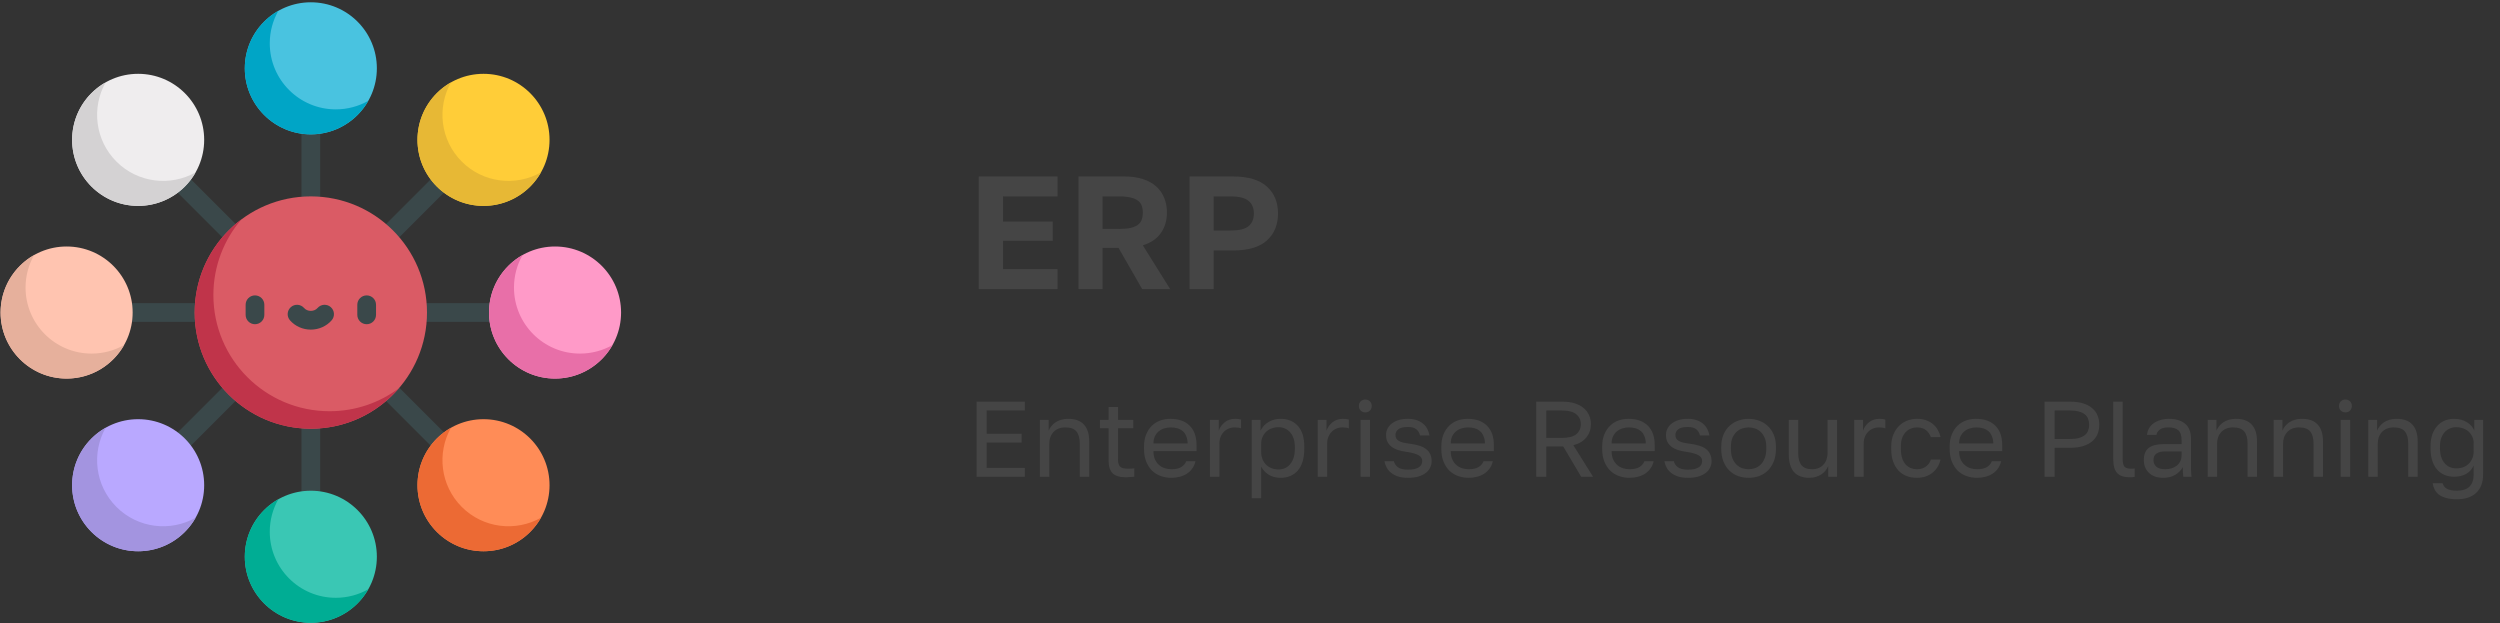 <svg width="373" height="93" viewBox="0 0 373 93" fill="none" xmlns="http://www.w3.org/2000/svg">
    <rect x="0" y="0" width="373" height="93" fill="#333333" stroke="none"/>
    <g clip-path="url(#clip0_0_1)">
        <path d="M46.373 34.424C45.602 34.424 44.977 33.799 44.977 33.027V10.192C44.977 9.42 45.602 8.795 46.373 8.795C47.145 8.795 47.77 9.42 47.77 10.192V33.027C47.77 33.799 47.145 34.424 46.373 34.424Z" fill="#3A484A"/>
        <path d="M55.989 38.41C55.631 38.41 55.274 38.273 55.001 38.001C54.455 37.455 54.455 36.57 55.001 36.025L71.148 19.878C71.694 19.332 72.578 19.332 73.124 19.878C73.669 20.423 73.669 21.308 73.124 21.854L56.977 38.001C56.704 38.273 56.346 38.41 55.989 38.41Z" fill="#3A484A"/>
        <path d="M82.81 48.024H59.975C59.203 48.024 58.578 47.399 58.578 46.627C58.578 45.856 59.203 45.23 59.975 45.23H82.81C83.582 45.23 84.207 45.856 84.207 46.627C84.207 47.399 83.582 48.024 82.81 48.024Z" fill="#3A484A"/>
        <path d="M72.136 73.787C71.778 73.787 71.421 73.65 71.148 73.377L55.001 57.23C54.455 56.685 54.455 55.8 55.001 55.255C55.547 54.709 56.431 54.709 56.977 55.255L73.124 71.402C73.669 71.947 73.669 72.832 73.124 73.377C72.851 73.65 72.493 73.787 72.136 73.787Z" fill="#3A484A"/>
        <path d="M46.373 84.461C45.602 84.461 44.977 83.836 44.977 83.064V60.229C44.977 59.458 45.602 58.832 46.373 58.832C47.145 58.832 47.77 59.458 47.77 60.229V83.064C47.77 83.836 47.145 84.461 46.373 84.461Z" fill="#3A484A"/>
        <path d="M20.612 73.787C20.255 73.787 19.897 73.65 19.624 73.377C19.078 72.832 19.078 71.947 19.624 71.402L35.771 55.255C36.317 54.709 37.201 54.709 37.747 55.255C38.292 55.8 38.292 56.685 37.747 57.23L21.6 73.377C21.327 73.65 20.969 73.787 20.612 73.787Z" fill="#3A484A"/>
        <path d="M32.773 48.024H9.938C9.166 48.024 8.541 47.399 8.541 46.627C8.541 45.856 9.166 45.23 9.938 45.23H32.773C33.545 45.23 34.17 45.856 34.17 46.627C34.17 47.399 33.545 48.024 32.773 48.024Z" fill="#3A484A"/>
        <path d="M36.759 38.41C36.401 38.41 36.044 38.273 35.771 38.001L19.624 21.854C19.078 21.308 19.078 20.423 19.624 19.878C20.17 19.332 21.054 19.332 21.6 19.878L37.747 36.025C38.292 36.57 38.292 37.455 37.747 38.001C37.474 38.273 37.116 38.41 36.759 38.41Z" fill="#3A484A"/>
        <path d="M46.375 20.045C51.816 20.045 56.227 15.634 56.227 10.193C56.227 4.753 51.816 0.342 46.375 0.342C40.934 0.342 36.523 4.753 36.523 10.193C36.523 15.634 40.934 20.045 46.375 20.045Z" fill="#49C3E0"/>
        <path d="M50.1 16.318C44.66 16.318 40.249 11.907 40.249 6.466C40.249 4.703 40.714 3.049 41.526 1.617C38.54 3.31 36.523 6.514 36.523 10.192C36.523 15.633 40.934 20.043 46.375 20.043C50.053 20.043 53.257 18.027 54.95 15.041C53.518 15.852 51.864 16.318 50.1 16.318Z" fill="#00A5C6"/>
        <path d="M72.141 30.717C77.582 30.717 81.992 26.306 81.992 20.865C81.992 15.424 77.582 11.014 72.141 11.014C66.7 11.014 62.289 15.424 62.289 20.865C62.289 26.306 66.7 30.717 72.141 30.717Z" fill="#FFCD38"/>
        <path d="M68.898 24.107C65.696 20.905 65.162 16.048 67.289 12.291C66.532 12.72 65.818 13.254 65.173 13.9C61.325 17.747 61.325 23.985 65.173 27.832C69.02 31.679 75.257 31.679 79.105 27.832C79.75 27.187 80.285 26.473 80.714 25.715C76.956 27.843 72.1 27.309 68.898 24.107Z" fill="#E7B835"/>
        <path d="M82.813 56.481C88.254 56.481 92.664 52.07 92.664 46.629C92.664 41.188 88.254 36.777 82.813 36.777C77.372 36.777 72.961 41.188 72.961 46.629C72.961 52.07 77.372 56.481 82.813 56.481Z" fill="#FF9AC8"/>
        <path d="M86.538 52.755C81.097 52.755 76.686 48.345 76.686 42.904C76.686 41.14 77.152 39.486 77.964 38.055C74.978 39.747 72.961 42.952 72.961 46.629C72.961 52.07 77.372 56.481 82.813 56.481C86.49 56.481 89.695 54.464 91.387 51.478C89.955 52.29 88.302 52.755 86.538 52.755Z" fill="#E86FA8"/>
        <path d="M72.141 82.246C77.582 82.246 81.992 77.835 81.992 72.395C81.992 66.954 77.582 62.543 72.141 62.543C66.7 62.543 62.289 66.954 62.289 72.395C62.289 77.835 66.7 82.246 72.141 82.246Z" fill="#FF8C57"/>
        <path d="M68.898 75.634C65.696 72.432 65.162 67.576 67.289 63.818C66.532 64.247 65.818 64.782 65.173 65.427C61.325 69.275 61.325 75.512 65.173 79.359C69.02 83.207 75.257 83.207 79.105 79.359C79.75 78.714 80.285 78 80.714 77.243C76.956 79.37 72.1 78.836 68.898 75.634Z" fill="#EC6A34"/>
        <path d="M46.375 92.918C51.816 92.918 56.227 88.507 56.227 83.067C56.227 77.626 51.816 73.215 46.375 73.215C40.934 73.215 36.523 77.626 36.523 83.067C36.523 88.507 40.934 92.918 46.375 92.918Z" fill="#3AC7B4"/>
        <path d="M50.1 89.191C44.66 89.191 40.249 84.78 40.249 79.339C40.249 77.576 40.714 75.922 41.526 74.49C38.54 76.183 36.523 79.387 36.523 83.065C36.523 88.506 40.934 92.916 46.375 92.916C50.053 92.916 53.257 90.9 54.95 87.914C53.518 88.726 51.864 89.191 50.1 89.191Z" fill="#00AD94"/>
        <path d="M20.611 82.246C26.052 82.246 30.463 77.835 30.463 72.395C30.463 66.954 26.052 62.543 20.611 62.543C15.171 62.543 10.76 66.954 10.76 72.395C10.76 77.835 15.171 82.246 20.611 82.246Z" fill="#B9A8FF"/>
        <path d="M17.373 75.634C14.171 72.432 13.636 67.576 15.764 63.818C15.006 64.247 14.293 64.782 13.647 65.427C9.8 69.275 9.8 75.512 13.647 79.359C17.494 83.207 23.732 83.207 27.579 79.359C28.225 78.714 28.759 78 29.188 77.243C25.431 79.37 20.575 78.836 17.373 75.634Z" fill="#A394E0"/>
        <path d="M9.94 56.481C15.38 56.481 19.791 52.07 19.791 46.629C19.791 41.188 15.38 36.777 9.94 36.777C4.499 36.777 0.088 41.188 0.088 46.629C0.088 52.07 4.499 56.481 9.94 56.481Z" fill="#FFC4B0"/>
        <path d="M13.665 52.755C8.224 52.755 3.813 48.345 3.813 42.904C3.813 41.14 4.279 39.486 5.091 38.055C2.104 39.747 0.088 42.952 0.088 46.629C0.088 52.07 4.499 56.481 9.94 56.481C13.617 56.481 16.822 54.464 18.514 51.478C17.082 52.29 15.428 52.755 13.665 52.755Z" fill="#E6B09C"/>
        <path d="M20.611 30.717C26.052 30.717 30.463 26.306 30.463 20.865C30.463 15.424 26.052 11.014 20.611 11.014C15.171 11.014 10.76 15.424 10.76 20.865C10.76 26.306 15.171 30.717 20.611 30.717Z" fill="#EFEDEE"/>
        <path d="M17.373 24.107C14.171 20.905 13.636 16.048 15.764 12.291C15.006 12.72 14.293 13.254 13.647 13.9C9.8 17.747 9.8 23.985 13.647 27.832C17.494 31.679 23.732 31.679 27.579 27.832C28.225 27.187 28.759 26.473 29.188 25.715C25.431 27.843 20.575 27.309 17.373 24.107Z" fill="#D4D2D3"/>
        <path d="M46.377 63.961C55.949 63.961 63.708 56.202 63.708 46.631C63.708 37.06 55.949 29.301 46.377 29.301C36.806 29.301 29.047 37.06 29.047 46.631C29.047 56.202 36.806 63.961 46.377 63.961Z" fill="#DA5B65"/>
        <path d="M49.168 61.354C39.596 61.354 31.837 53.595 31.837 44.023C31.837 39.709 33.413 35.764 36.022 32.73C31.786 35.89 29.043 40.94 29.043 46.631C29.043 56.202 36.802 63.962 46.374 63.962C51.632 63.962 56.342 61.62 59.52 57.923C56.632 60.078 53.049 61.354 49.168 61.354Z" fill="#C0344A"/>
        <path d="M38.043 48.374C37.272 48.374 36.647 47.748 36.647 46.977V45.469C36.647 44.698 37.272 44.072 38.043 44.072C38.815 44.072 39.44 44.698 39.44 45.469V46.977C39.44 47.748 38.815 48.374 38.043 48.374Z" fill="#3A484A"/>
        <path d="M54.708 48.374C53.936 48.374 53.31 47.748 53.31 46.977V45.469C53.31 44.698 53.936 44.072 54.708 44.072C55.479 44.072 56.104 44.698 56.104 45.469V46.977C56.104 47.748 55.479 48.374 54.708 48.374Z" fill="#3A484A"/>
        <path d="M46.373 49.179C45.169 49.179 44.036 48.673 43.265 47.791C42.757 47.21 42.817 46.328 43.398 45.82C43.979 45.312 44.861 45.371 45.369 45.952C45.609 46.227 45.975 46.384 46.373 46.384C46.772 46.384 47.138 46.227 47.378 45.952C47.886 45.371 48.769 45.312 49.349 45.82C49.93 46.328 49.99 47.21 49.482 47.791C48.711 48.673 47.578 49.179 46.373 49.179Z" fill="#3A484A"/>
    </g>
    <path d="M146.025 26.329H157.785V29.305H149.649V33.049H157.065V35.929H149.649V40.153H157.785V43.129H146.025V26.329ZM160.908 26.329H167.748C168.804 26.329 169.724 26.457 170.508 26.713C171.308 26.969 171.972 27.337 172.5 27.817C173.028 28.281 173.428 28.849 173.7 29.521C173.972 30.177 174.108 30.913 174.108 31.729C174.108 32.897 173.804 33.913 173.196 34.777C172.604 35.625 171.708 36.233 170.508 36.601L174.588 43.129H170.412L166.884 36.985H164.508V43.129H160.908V26.329ZM167.028 34.153C167.7 34.153 168.252 34.105 168.684 34.009C169.132 33.897 169.492 33.745 169.764 33.553C170.036 33.345 170.228 33.089 170.34 32.785C170.452 32.481 170.508 32.129 170.508 31.729C170.508 31.329 170.452 30.977 170.34 30.673C170.228 30.369 170.036 30.121 169.764 29.929C169.492 29.721 169.132 29.569 168.684 29.473C168.252 29.361 167.7 29.305 167.028 29.305H164.508V34.153H167.028ZM177.479 26.329H183.959C186.231 26.329 187.919 26.833 189.023 27.841C190.127 28.833 190.679 30.169 190.679 31.849C190.679 33.529 190.127 34.873 189.023 35.881C187.919 36.873 186.231 37.369 183.959 37.369H181.079V43.129H177.479V26.329ZM183.599 34.393C184.879 34.393 185.775 34.177 186.287 33.745C186.815 33.313 187.079 32.681 187.079 31.849C187.079 31.033 186.815 30.409 186.287 29.977C185.775 29.529 184.879 29.305 183.599 29.305H181.079V34.393H183.599Z" fill="#454545"/>
    <path d="M145.705 59.929H152.905V61.241H147.209V64.713H152.425V66.025H147.209V69.817H152.905V71.129H145.705V59.929ZM155.151 62.649H156.463V64.249C156.559 64.014 156.692 63.79 156.863 63.577C157.034 63.364 157.236 63.177 157.471 63.017C157.716 62.857 157.994 62.729 158.303 62.633C158.623 62.537 158.975 62.489 159.359 62.489C160.426 62.489 161.215 62.777 161.727 63.353C162.25 63.918 162.511 64.75 162.511 65.849V71.129H161.103V66.169C161.103 65.38 160.938 64.782 160.607 64.377C160.276 63.972 159.722 63.769 158.943 63.769C158.527 63.769 158.164 63.838 157.855 63.977C157.556 64.116 157.311 64.297 157.119 64.521C156.927 64.745 156.783 65.001 156.687 65.289C156.602 65.577 156.559 65.87 156.559 66.169V71.129H155.151V62.649ZM167.959 71.209C167.052 71.209 166.396 71.006 165.991 70.601C165.596 70.185 165.399 69.561 165.399 68.729V63.897H164.119V62.649H165.399V60.729H166.807V62.649H169.079V63.897H166.807V68.569C166.807 69.049 166.908 69.396 167.111 69.609C167.313 69.822 167.703 69.929 168.279 69.929C168.599 69.929 168.919 69.913 169.239 69.881V71.129C169.036 71.15 168.833 71.166 168.631 71.177C168.428 71.198 168.204 71.209 167.959 71.209ZM174.765 71.289C174.221 71.289 173.704 71.204 173.213 71.033C172.722 70.862 172.29 70.601 171.917 70.249C171.544 69.886 171.245 69.433 171.021 68.889C170.797 68.345 170.685 67.705 170.685 66.969V66.649C170.685 65.945 170.792 65.337 171.005 64.825C171.218 64.302 171.501 63.87 171.853 63.529C172.216 63.177 172.632 62.916 173.101 62.745C173.581 62.574 174.082 62.489 174.605 62.489C175.853 62.489 176.818 62.83 177.501 63.513C178.184 64.196 178.525 65.161 178.525 66.409V67.305H172.093C172.093 67.806 172.173 68.228 172.333 68.569C172.493 68.91 172.701 69.188 172.957 69.401C173.213 69.614 173.496 69.769 173.805 69.865C174.125 69.961 174.445 70.009 174.765 70.009C175.405 70.009 175.896 69.902 176.237 69.689C176.589 69.476 176.84 69.182 176.989 68.809H178.365C178.28 69.214 178.125 69.572 177.901 69.881C177.688 70.19 177.421 70.452 177.101 70.665C176.792 70.868 176.434 71.022 176.029 71.129C175.634 71.236 175.213 71.289 174.765 71.289ZM174.685 63.769C174.354 63.769 174.034 63.817 173.725 63.913C173.416 63.998 173.138 64.142 172.893 64.345C172.658 64.537 172.466 64.782 172.317 65.081C172.168 65.38 172.093 65.737 172.093 66.153H177.197C177.186 65.716 177.112 65.348 176.973 65.049C176.845 64.74 176.669 64.494 176.445 64.313C176.221 64.121 175.954 63.982 175.645 63.897C175.346 63.812 175.026 63.769 174.685 63.769ZM180.526 62.649H181.838V64.249C182.019 63.748 182.318 63.332 182.734 63.001C183.161 62.66 183.678 62.489 184.286 62.489C184.499 62.489 184.67 62.5 184.798 62.521C184.937 62.542 185.059 62.569 185.166 62.601V63.913C185.027 63.86 184.889 63.822 184.75 63.801C184.622 63.78 184.441 63.769 184.206 63.769C183.886 63.769 183.587 63.828 183.31 63.945C183.033 64.062 182.793 64.228 182.59 64.441C182.387 64.644 182.227 64.894 182.11 65.193C181.993 65.492 181.934 65.817 181.934 66.169V71.129H180.526V62.649ZM186.76 62.649H188.072V64.249C188.36 63.684 188.76 63.252 189.272 62.953C189.795 62.644 190.398 62.489 191.08 62.489C192.147 62.489 193 62.841 193.64 63.545C194.28 64.238 194.6 65.273 194.6 66.649V66.969C194.6 67.694 194.515 68.329 194.344 68.873C194.174 69.406 193.934 69.854 193.624 70.217C193.315 70.569 192.942 70.836 192.504 71.017C192.078 71.198 191.603 71.289 191.08 71.289C190.355 71.289 189.747 71.129 189.256 70.809C188.776 70.489 188.414 70.089 188.168 69.609V74.329H186.76V62.649ZM190.76 70.041C191.102 70.041 191.422 69.977 191.72 69.849C192.019 69.71 192.275 69.513 192.488 69.257C192.712 69.001 192.883 68.681 193 68.297C193.128 67.913 193.192 67.47 193.192 66.969V66.649C193.192 66.19 193.128 65.78 193 65.417C192.883 65.054 192.712 64.75 192.488 64.505C192.275 64.249 192.019 64.057 191.72 63.929C191.422 63.801 191.102 63.737 190.76 63.737C190.376 63.737 190.024 63.801 189.704 63.929C189.384 64.046 189.112 64.217 188.888 64.441C188.664 64.654 188.488 64.91 188.36 65.209C188.232 65.508 188.168 65.828 188.168 66.169V67.449C188.168 67.833 188.232 68.185 188.36 68.505C188.488 68.825 188.664 69.097 188.888 69.321C189.112 69.545 189.384 69.721 189.704 69.849C190.024 69.977 190.376 70.041 190.76 70.041ZM196.604 62.649H197.916V64.249C198.098 63.748 198.396 63.332 198.812 63.001C199.239 62.66 199.756 62.489 200.364 62.489C200.578 62.489 200.748 62.5 200.876 62.521C201.015 62.542 201.138 62.569 201.244 62.601V63.913C201.106 63.86 200.967 63.822 200.828 63.801C200.7 63.78 200.519 63.769 200.284 63.769C199.964 63.769 199.666 63.828 199.388 63.945C199.111 64.062 198.871 64.228 198.668 64.441C198.466 64.644 198.306 64.894 198.188 65.193C198.071 65.492 198.012 65.817 198.012 66.169V71.129H196.604V62.649ZM202.999 62.649H204.407V71.129H202.999V62.649ZM203.703 61.529C203.425 61.529 203.196 61.438 203.015 61.257C202.833 61.076 202.743 60.846 202.743 60.569C202.743 60.292 202.833 60.062 203.015 59.881C203.196 59.7 203.425 59.609 203.703 59.609C203.98 59.609 204.209 59.7 204.391 59.881C204.572 60.062 204.663 60.292 204.663 60.569C204.663 60.846 204.572 61.076 204.391 61.257C204.209 61.438 203.98 61.529 203.703 61.529ZM210.08 71.289C209.515 71.289 209.024 71.225 208.608 71.097C208.203 70.958 207.856 70.777 207.568 70.553C207.28 70.329 207.056 70.068 206.896 69.769C206.736 69.47 206.624 69.15 206.56 68.809H207.968C208.043 69.15 208.24 69.449 208.56 69.705C208.891 69.95 209.397 70.073 210.08 70.073C210.475 70.073 210.805 70.041 211.072 69.977C211.339 69.902 211.552 69.812 211.712 69.705C211.883 69.588 212.005 69.454 212.08 69.305C212.155 69.145 212.192 68.98 212.192 68.809C212.192 68.628 212.155 68.468 212.08 68.329C212.016 68.19 211.893 68.068 211.712 67.961C211.541 67.844 211.301 67.742 210.992 67.657C210.693 67.561 210.315 67.481 209.856 67.417C209.387 67.353 208.96 67.262 208.576 67.145C208.203 67.017 207.883 66.852 207.616 66.649C207.36 66.446 207.157 66.206 207.008 65.929C206.869 65.641 206.8 65.294 206.8 64.889C206.8 64.569 206.869 64.265 207.008 63.977C207.147 63.689 207.355 63.433 207.632 63.209C207.909 62.985 208.251 62.809 208.656 62.681C209.061 62.553 209.536 62.489 210.08 62.489C210.581 62.489 211.019 62.558 211.392 62.697C211.765 62.825 212.08 63.001 212.336 63.225C212.603 63.449 212.811 63.71 212.96 64.009C213.109 64.308 213.216 64.628 213.28 64.969H211.872C211.787 64.596 211.605 64.292 211.328 64.057C211.051 63.822 210.635 63.705 210.08 63.705C209.387 63.705 208.901 63.822 208.624 64.057C208.347 64.281 208.208 64.558 208.208 64.889C208.208 65.081 208.24 65.246 208.304 65.385C208.379 65.524 208.496 65.646 208.656 65.753C208.827 65.86 209.045 65.95 209.312 66.025C209.589 66.089 209.931 66.148 210.336 66.201C210.859 66.265 211.323 66.361 211.728 66.489C212.133 66.606 212.475 66.772 212.752 66.985C213.029 67.188 213.237 67.438 213.376 67.737C213.525 68.036 213.6 68.393 213.6 68.809C213.6 69.15 213.525 69.47 213.376 69.769C213.237 70.068 213.024 70.329 212.736 70.553C212.448 70.777 212.08 70.958 211.632 71.097C211.195 71.225 210.677 71.289 210.08 71.289ZM219.124 71.289C218.58 71.289 218.063 71.204 217.572 71.033C217.082 70.862 216.65 70.601 216.276 70.249C215.903 69.886 215.604 69.433 215.38 68.889C215.156 68.345 215.044 67.705 215.044 66.969V66.649C215.044 65.945 215.151 65.337 215.364 64.825C215.578 64.302 215.86 63.87 216.212 63.529C216.575 63.177 216.991 62.916 217.46 62.745C217.94 62.574 218.442 62.489 218.964 62.489C220.212 62.489 221.178 62.83 221.86 63.513C222.543 64.196 222.884 65.161 222.884 66.409V67.305H216.452C216.452 67.806 216.532 68.228 216.692 68.569C216.852 68.91 217.06 69.188 217.316 69.401C217.572 69.614 217.855 69.769 218.164 69.865C218.484 69.961 218.804 70.009 219.124 70.009C219.764 70.009 220.255 69.902 220.596 69.689C220.948 69.476 221.199 69.182 221.348 68.809H222.724C222.639 69.214 222.484 69.572 222.26 69.881C222.047 70.19 221.78 70.452 221.46 70.665C221.151 70.868 220.794 71.022 220.388 71.129C219.994 71.236 219.572 71.289 219.124 71.289ZM219.044 63.769C218.714 63.769 218.394 63.817 218.084 63.913C217.775 63.998 217.498 64.142 217.252 64.345C217.018 64.537 216.826 64.782 216.676 65.081C216.527 65.38 216.452 65.737 216.452 66.153H221.556C221.546 65.716 221.471 65.348 221.332 65.049C221.204 64.74 221.028 64.494 220.804 64.313C220.58 64.121 220.314 63.982 220.004 63.897C219.706 63.812 219.386 63.769 219.044 63.769ZM229.205 59.929H233.125C233.829 59.929 234.443 60.014 234.965 60.185C235.499 60.356 235.941 60.59 236.293 60.889C236.645 61.188 236.912 61.545 237.093 61.961C237.275 62.366 237.365 62.809 237.365 63.289C237.365 64.036 237.141 64.692 236.693 65.257C236.256 65.812 235.605 66.201 234.741 66.425L237.685 71.129H235.909L233.237 66.617H230.709V71.129H229.205V59.929ZM232.965 65.337C234 65.337 234.741 65.15 235.189 64.777C235.637 64.393 235.861 63.897 235.861 63.289C235.861 62.681 235.637 62.19 235.189 61.817C234.741 61.433 234 61.241 232.965 61.241H230.709V65.337H232.965ZM243.124 71.289C242.58 71.289 242.063 71.204 241.572 71.033C241.082 70.862 240.65 70.601 240.276 70.249C239.903 69.886 239.604 69.433 239.38 68.889C239.156 68.345 239.044 67.705 239.044 66.969V66.649C239.044 65.945 239.151 65.337 239.364 64.825C239.578 64.302 239.86 63.87 240.212 63.529C240.575 63.177 240.991 62.916 241.46 62.745C241.94 62.574 242.442 62.489 242.964 62.489C244.212 62.489 245.178 62.83 245.86 63.513C246.543 64.196 246.884 65.161 246.884 66.409V67.305H240.452C240.452 67.806 240.532 68.228 240.692 68.569C240.852 68.91 241.06 69.188 241.316 69.401C241.572 69.614 241.855 69.769 242.164 69.865C242.484 69.961 242.804 70.009 243.124 70.009C243.764 70.009 244.255 69.902 244.596 69.689C244.948 69.476 245.199 69.182 245.348 68.809H246.724C246.639 69.214 246.484 69.572 246.26 69.881C246.047 70.19 245.78 70.452 245.46 70.665C245.151 70.868 244.794 71.022 244.388 71.129C243.994 71.236 243.572 71.289 243.124 71.289ZM243.044 63.769C242.714 63.769 242.394 63.817 242.084 63.913C241.775 63.998 241.498 64.142 241.252 64.345C241.018 64.537 240.826 64.782 240.676 65.081C240.527 65.38 240.452 65.737 240.452 66.153H245.556C245.546 65.716 245.471 65.348 245.332 65.049C245.204 64.74 245.028 64.494 244.804 64.313C244.58 64.121 244.314 63.982 244.004 63.897C243.706 63.812 243.386 63.769 243.044 63.769ZM251.845 71.289C251.28 71.289 250.789 71.225 250.373 71.097C249.968 70.958 249.621 70.777 249.333 70.553C249.045 70.329 248.821 70.068 248.661 69.769C248.501 69.47 248.389 69.15 248.325 68.809H249.733C249.808 69.15 250.005 69.449 250.325 69.705C250.656 69.95 251.163 70.073 251.845 70.073C252.24 70.073 252.571 70.041 252.837 69.977C253.104 69.902 253.317 69.812 253.477 69.705C253.648 69.588 253.771 69.454 253.845 69.305C253.92 69.145 253.957 68.98 253.957 68.809C253.957 68.628 253.92 68.468 253.845 68.329C253.781 68.19 253.659 68.068 253.477 67.961C253.307 67.844 253.067 67.742 252.757 67.657C252.459 67.561 252.08 67.481 251.621 67.417C251.152 67.353 250.725 67.262 250.341 67.145C249.968 67.017 249.648 66.852 249.381 66.649C249.125 66.446 248.923 66.206 248.773 65.929C248.635 65.641 248.565 65.294 248.565 64.889C248.565 64.569 248.635 64.265 248.773 63.977C248.912 63.689 249.12 63.433 249.397 63.209C249.675 62.985 250.016 62.809 250.421 62.681C250.827 62.553 251.301 62.489 251.845 62.489C252.347 62.489 252.784 62.558 253.157 62.697C253.531 62.825 253.845 63.001 254.101 63.225C254.368 63.449 254.576 63.71 254.725 64.009C254.875 64.308 254.981 64.628 255.045 64.969H253.637C253.552 64.596 253.371 64.292 253.093 64.057C252.816 63.822 252.4 63.705 251.845 63.705C251.152 63.705 250.667 63.822 250.389 64.057C250.112 64.281 249.973 64.558 249.973 64.889C249.973 65.081 250.005 65.246 250.069 65.385C250.144 65.524 250.261 65.646 250.421 65.753C250.592 65.86 250.811 65.95 251.077 66.025C251.355 66.089 251.696 66.148 252.101 66.201C252.624 66.265 253.088 66.361 253.493 66.489C253.899 66.606 254.24 66.772 254.517 66.985C254.795 67.188 255.003 67.438 255.141 67.737C255.291 68.036 255.365 68.393 255.365 68.809C255.365 69.15 255.291 69.47 255.141 69.769C255.003 70.068 254.789 70.329 254.501 70.553C254.213 70.777 253.845 70.958 253.397 71.097C252.96 71.225 252.443 71.289 251.845 71.289ZM260.89 71.289C260.346 71.289 259.829 71.204 259.338 71.033C258.847 70.852 258.415 70.585 258.042 70.233C257.669 69.87 257.37 69.417 257.146 68.873C256.922 68.329 256.81 67.694 256.81 66.969V66.649C256.81 65.966 256.922 65.364 257.146 64.841C257.37 64.318 257.669 63.886 258.042 63.545C258.415 63.193 258.847 62.932 259.338 62.761C259.829 62.58 260.346 62.489 260.89 62.489C261.434 62.489 261.951 62.58 262.442 62.761C262.933 62.932 263.365 63.193 263.738 63.545C264.111 63.886 264.41 64.318 264.634 64.841C264.858 65.364 264.97 65.966 264.97 66.649V66.969C264.97 67.694 264.858 68.329 264.634 68.873C264.41 69.417 264.111 69.87 263.738 70.233C263.365 70.585 262.933 70.852 262.442 71.033C261.951 71.204 261.434 71.289 260.89 71.289ZM260.89 70.009C261.21 70.009 261.53 69.956 261.85 69.849C262.17 69.732 262.453 69.556 262.698 69.321C262.943 69.076 263.141 68.761 263.29 68.377C263.45 67.993 263.53 67.524 263.53 66.969V66.649C263.53 66.137 263.45 65.7 263.29 65.337C263.141 64.974 262.943 64.676 262.698 64.441C262.453 64.206 262.17 64.036 261.85 63.929C261.53 63.822 261.21 63.769 260.89 63.769C260.57 63.769 260.25 63.822 259.93 63.929C259.61 64.036 259.327 64.206 259.082 64.441C258.837 64.676 258.634 64.974 258.474 65.337C258.325 65.7 258.25 66.137 258.25 66.649V66.969C258.25 67.524 258.325 67.993 258.474 68.377C258.634 68.761 258.837 69.076 259.082 69.321C259.327 69.556 259.61 69.732 259.93 69.849C260.25 69.956 260.57 70.009 260.89 70.009ZM269.956 71.289C268.932 71.289 268.164 70.996 267.652 70.409C267.14 69.822 266.884 68.916 266.884 67.689V62.649H268.292V67.609C268.292 68.398 268.452 68.996 268.772 69.401C269.102 69.806 269.636 70.009 270.372 70.009C270.766 70.009 271.108 69.94 271.396 69.801C271.694 69.662 271.934 69.481 272.116 69.257C272.308 69.033 272.446 68.777 272.532 68.489C272.628 68.201 272.676 67.908 272.676 67.609V62.649H274.084V71.129H272.772V69.529C272.676 69.764 272.542 69.988 272.372 70.201C272.212 70.414 272.009 70.601 271.764 70.761C271.529 70.921 271.257 71.049 270.948 71.145C270.649 71.241 270.318 71.289 269.956 71.289ZM276.651 62.649H277.963V64.249C278.144 63.748 278.443 63.332 278.859 63.001C279.286 62.66 279.803 62.489 280.411 62.489C280.624 62.489 280.795 62.5 280.923 62.521C281.062 62.542 281.184 62.569 281.291 62.601V63.913C281.152 63.86 281.014 63.822 280.875 63.801C280.747 63.78 280.566 63.769 280.331 63.769C280.011 63.769 279.712 63.828 279.435 63.945C279.158 64.062 278.918 64.228 278.715 64.441C278.512 64.644 278.352 64.894 278.235 65.193C278.118 65.492 278.059 65.817 278.059 66.169V71.129H276.651V62.649ZM286.009 71.289C285.465 71.289 284.959 71.204 284.489 71.033C284.02 70.852 283.615 70.585 283.273 70.233C282.932 69.87 282.66 69.417 282.457 68.873C282.265 68.329 282.169 67.694 282.169 66.969V66.649C282.169 65.966 282.276 65.364 282.489 64.841C282.703 64.318 282.985 63.886 283.337 63.545C283.689 63.193 284.095 62.932 284.553 62.761C285.023 62.58 285.508 62.489 286.009 62.489C286.511 62.489 286.959 62.558 287.353 62.697C287.759 62.836 288.105 63.028 288.393 63.273C288.692 63.518 288.932 63.806 289.113 64.137C289.305 64.468 289.444 64.825 289.529 65.209H288.089C288.004 65.006 287.903 64.82 287.785 64.649C287.679 64.468 287.54 64.313 287.369 64.185C287.209 64.057 287.017 63.956 286.793 63.881C286.569 63.806 286.308 63.769 286.009 63.769C285.7 63.769 285.401 63.828 285.113 63.945C284.825 64.052 284.569 64.222 284.345 64.457C284.121 64.681 283.94 64.974 283.801 65.337C283.673 65.7 283.609 66.137 283.609 66.649V66.969C283.609 67.513 283.673 67.982 283.801 68.377C283.94 68.761 284.121 69.076 284.345 69.321C284.569 69.556 284.825 69.732 285.113 69.849C285.401 69.956 285.7 70.009 286.009 70.009C286.532 70.009 286.969 69.881 287.321 69.625C287.684 69.369 287.94 69.017 288.089 68.569H289.529C289.327 69.412 288.911 70.078 288.281 70.569C287.652 71.049 286.895 71.289 286.009 71.289ZM294.968 71.289C294.424 71.289 293.907 71.204 293.416 71.033C292.925 70.862 292.493 70.601 292.12 70.249C291.747 69.886 291.448 69.433 291.224 68.889C291 68.345 290.888 67.705 290.888 66.969V66.649C290.888 65.945 290.995 65.337 291.208 64.825C291.421 64.302 291.704 63.87 292.056 63.529C292.419 63.177 292.835 62.916 293.304 62.745C293.784 62.574 294.285 62.489 294.808 62.489C296.056 62.489 297.021 62.83 297.704 63.513C298.387 64.196 298.728 65.161 298.728 66.409V67.305H292.296C292.296 67.806 292.376 68.228 292.536 68.569C292.696 68.91 292.904 69.188 293.16 69.401C293.416 69.614 293.699 69.769 294.008 69.865C294.328 69.961 294.648 70.009 294.968 70.009C295.608 70.009 296.099 69.902 296.44 69.689C296.792 69.476 297.043 69.182 297.192 68.809H298.568C298.483 69.214 298.328 69.572 298.104 69.881C297.891 70.19 297.624 70.452 297.304 70.665C296.995 70.868 296.637 71.022 296.232 71.129C295.837 71.236 295.416 71.289 294.968 71.289ZM294.888 63.769C294.557 63.769 294.237 63.817 293.928 63.913C293.619 63.998 293.341 64.142 293.096 64.345C292.861 64.537 292.669 64.782 292.52 65.081C292.371 65.38 292.296 65.737 292.296 66.153H297.4C297.389 65.716 297.315 65.348 297.176 65.049C297.048 64.74 296.872 64.494 296.648 64.313C296.424 64.121 296.157 63.982 295.848 63.897C295.549 63.812 295.229 63.769 294.888 63.769ZM305.049 59.929H308.889C309.625 59.929 310.265 60.014 310.809 60.185C311.353 60.356 311.801 60.596 312.153 60.905C312.516 61.204 312.783 61.566 312.953 61.993C313.124 62.409 313.209 62.868 313.209 63.369C313.209 63.87 313.124 64.334 312.953 64.761C312.783 65.177 312.516 65.54 312.153 65.849C311.801 66.148 311.353 66.382 310.809 66.553C310.265 66.724 309.625 66.809 308.889 66.809H306.553V71.129H305.049V59.929ZM308.809 65.497C309.343 65.497 309.791 65.449 310.153 65.353C310.527 65.246 310.825 65.102 311.049 64.921C311.284 64.74 311.449 64.516 311.545 64.249C311.652 63.982 311.705 63.689 311.705 63.369C311.705 63.049 311.652 62.756 311.545 62.489C311.449 62.222 311.284 61.998 311.049 61.817C310.825 61.636 310.527 61.497 310.153 61.401C309.791 61.294 309.343 61.241 308.809 61.241H306.553V65.497H308.809ZM317.774 71.209C316.888 71.209 316.254 70.996 315.87 70.569C315.486 70.142 315.294 69.449 315.294 68.489V59.929H316.702V68.489C316.702 69.044 316.792 69.422 316.974 69.625C317.155 69.828 317.475 69.929 317.934 69.929C318.051 69.929 318.152 69.929 318.238 69.929C318.323 69.918 318.408 69.908 318.494 69.897V71.145C318.408 71.166 318.286 71.182 318.126 71.193C317.976 71.204 317.859 71.209 317.774 71.209ZM322.755 71.289C322.285 71.289 321.869 71.225 321.507 71.097C321.155 70.958 320.856 70.772 320.611 70.537C320.365 70.302 320.179 70.025 320.051 69.705C319.923 69.385 319.859 69.033 319.859 68.649C319.859 67.806 320.104 67.198 320.595 66.825C321.096 66.452 321.811 66.265 322.739 66.265H325.491V65.689C325.491 64.964 325.325 64.462 324.995 64.185C324.675 63.908 324.189 63.769 323.539 63.769C322.931 63.769 322.488 63.886 322.211 64.121C321.933 64.345 321.779 64.601 321.747 64.889H320.339C320.36 64.548 320.451 64.233 320.611 63.945C320.781 63.646 321.005 63.39 321.283 63.177C321.571 62.964 321.912 62.798 322.307 62.681C322.701 62.553 323.139 62.489 323.619 62.489C324.621 62.489 325.416 62.729 326.003 63.209C326.6 63.678 326.899 64.452 326.899 65.529V68.969C326.899 69.417 326.899 69.812 326.899 70.153C326.909 70.484 326.936 70.809 326.979 71.129H325.747C325.715 70.884 325.693 70.654 325.683 70.441C325.672 70.217 325.667 69.966 325.667 69.689C325.443 70.137 325.08 70.516 324.579 70.825C324.077 71.134 323.469 71.289 322.755 71.289ZM323.059 70.009C323.389 70.009 323.699 69.966 323.987 69.881C324.285 69.785 324.547 69.652 324.771 69.481C324.995 69.3 325.171 69.081 325.299 68.825C325.427 68.569 325.491 68.27 325.491 67.929V67.353H322.979C322.456 67.353 322.045 67.46 321.747 67.673C321.448 67.876 321.299 68.201 321.299 68.649C321.299 69.044 321.437 69.369 321.715 69.625C322.003 69.881 322.451 70.009 323.059 70.009ZM329.385 62.649H330.697V64.249C330.793 64.014 330.927 63.79 331.097 63.577C331.268 63.364 331.471 63.177 331.705 63.017C331.951 62.857 332.228 62.729 332.537 62.633C332.857 62.537 333.209 62.489 333.593 62.489C334.66 62.489 335.449 62.777 335.961 63.353C336.484 63.918 336.745 64.75 336.745 65.849V71.129H335.337V66.169C335.337 65.38 335.172 64.782 334.841 64.377C334.511 63.972 333.956 63.769 333.177 63.769C332.761 63.769 332.399 63.838 332.089 63.977C331.791 64.116 331.545 64.297 331.353 64.521C331.161 64.745 331.017 65.001 330.921 65.289C330.836 65.577 330.793 65.87 330.793 66.169V71.129H329.385V62.649ZM339.229 62.649H340.541V64.249C340.637 64.014 340.771 63.79 340.941 63.577C341.112 63.364 341.315 63.177 341.549 63.017C341.795 62.857 342.072 62.729 342.381 62.633C342.701 62.537 343.053 62.489 343.437 62.489C344.504 62.489 345.293 62.777 345.805 63.353C346.328 63.918 346.589 64.75 346.589 65.849V71.129H345.181V66.169C345.181 65.38 345.016 64.782 344.685 64.377C344.355 63.972 343.8 63.769 343.021 63.769C342.605 63.769 342.243 63.838 341.933 63.977C341.635 64.116 341.389 64.297 341.197 64.521C341.005 64.745 340.861 65.001 340.765 65.289C340.68 65.577 340.637 65.87 340.637 66.169V71.129H339.229V62.649ZM349.233 62.649H350.641V71.129H349.233V62.649ZM349.937 61.529C349.66 61.529 349.43 61.438 349.249 61.257C349.068 61.076 348.977 60.846 348.977 60.569C348.977 60.292 349.068 60.062 349.249 59.881C349.43 59.7 349.66 59.609 349.937 59.609C350.214 59.609 350.444 59.7 350.625 59.881C350.806 60.062 350.897 60.292 350.897 60.569C350.897 60.846 350.806 61.076 350.625 61.257C350.444 61.438 350.214 61.529 349.937 61.529ZM353.354 62.649H354.666V64.249C354.762 64.014 354.896 63.79 355.066 63.577C355.237 63.364 355.44 63.177 355.674 63.017C355.92 62.857 356.197 62.729 356.506 62.633C356.826 62.537 357.178 62.489 357.562 62.489C358.629 62.489 359.418 62.777 359.93 63.353C360.453 63.918 360.714 64.75 360.714 65.849V71.129H359.306V66.169C359.306 65.38 359.141 64.782 358.81 64.377C358.48 63.972 357.925 63.769 357.146 63.769C356.73 63.769 356.368 63.838 356.058 63.977C355.76 64.116 355.514 64.297 355.322 64.521C355.13 64.745 354.986 65.001 354.89 65.289C354.805 65.577 354.762 65.87 354.762 66.169V71.129H353.354V62.649ZM366.558 74.489C365.939 74.489 365.411 74.425 364.974 74.297C364.537 74.18 364.174 74.014 363.886 73.801C363.609 73.588 363.395 73.332 363.246 73.033C363.097 72.745 363.001 72.43 362.958 72.089H364.43C364.483 72.26 364.558 72.414 364.654 72.553C364.75 72.692 364.878 72.809 365.038 72.905C365.198 73.001 365.401 73.076 365.646 73.129C365.902 73.182 366.206 73.209 366.558 73.209C367.422 73.209 368.057 73.001 368.462 72.585C368.867 72.169 369.07 71.577 369.07 70.809V69.449C368.825 70.014 368.446 70.436 367.934 70.713C367.433 70.99 366.841 71.129 366.158 71.129C365.635 71.129 365.155 71.038 364.718 70.857C364.291 70.676 363.923 70.409 363.614 70.057C363.305 69.705 363.065 69.268 362.894 68.745C362.723 68.212 362.638 67.593 362.638 66.889V66.569C362.638 65.918 362.723 65.342 362.894 64.841C363.075 64.329 363.321 63.902 363.63 63.561C363.939 63.209 364.307 62.942 364.734 62.761C365.171 62.58 365.646 62.489 366.158 62.489C366.883 62.489 367.513 62.654 368.046 62.985C368.579 63.305 368.953 63.726 369.166 64.249V62.649H370.478V70.809C370.478 71.961 370.142 72.862 369.47 73.513C368.798 74.164 367.827 74.489 366.558 74.489ZM366.478 69.881C366.862 69.881 367.214 69.822 367.534 69.705C367.854 69.577 368.126 69.401 368.35 69.177C368.574 68.953 368.75 68.686 368.878 68.377C369.006 68.068 369.07 67.732 369.07 67.369V66.089C369.07 65.769 369.006 65.465 368.878 65.177C368.75 64.889 368.574 64.638 368.35 64.425C368.126 64.212 367.854 64.046 367.534 63.929C367.214 63.801 366.862 63.737 366.478 63.737C366.137 63.737 365.817 63.801 365.518 63.929C365.219 64.057 364.958 64.244 364.734 64.489C364.521 64.734 364.35 65.033 364.222 65.385C364.105 65.726 364.046 66.121 364.046 66.569V66.889C364.046 67.369 364.105 67.796 364.222 68.169C364.35 68.542 364.521 68.857 364.734 69.113C364.958 69.369 365.219 69.561 365.518 69.689C365.817 69.817 366.137 69.881 366.478 69.881Z" fill="#454545"/>
    <defs>
        <clipPath id="clip0_0_1">
            <rect width="92.575" height="92.575" fill="white" transform="translate(0.088 0.342)"/>
        </clipPath>
    </defs>
</svg>
